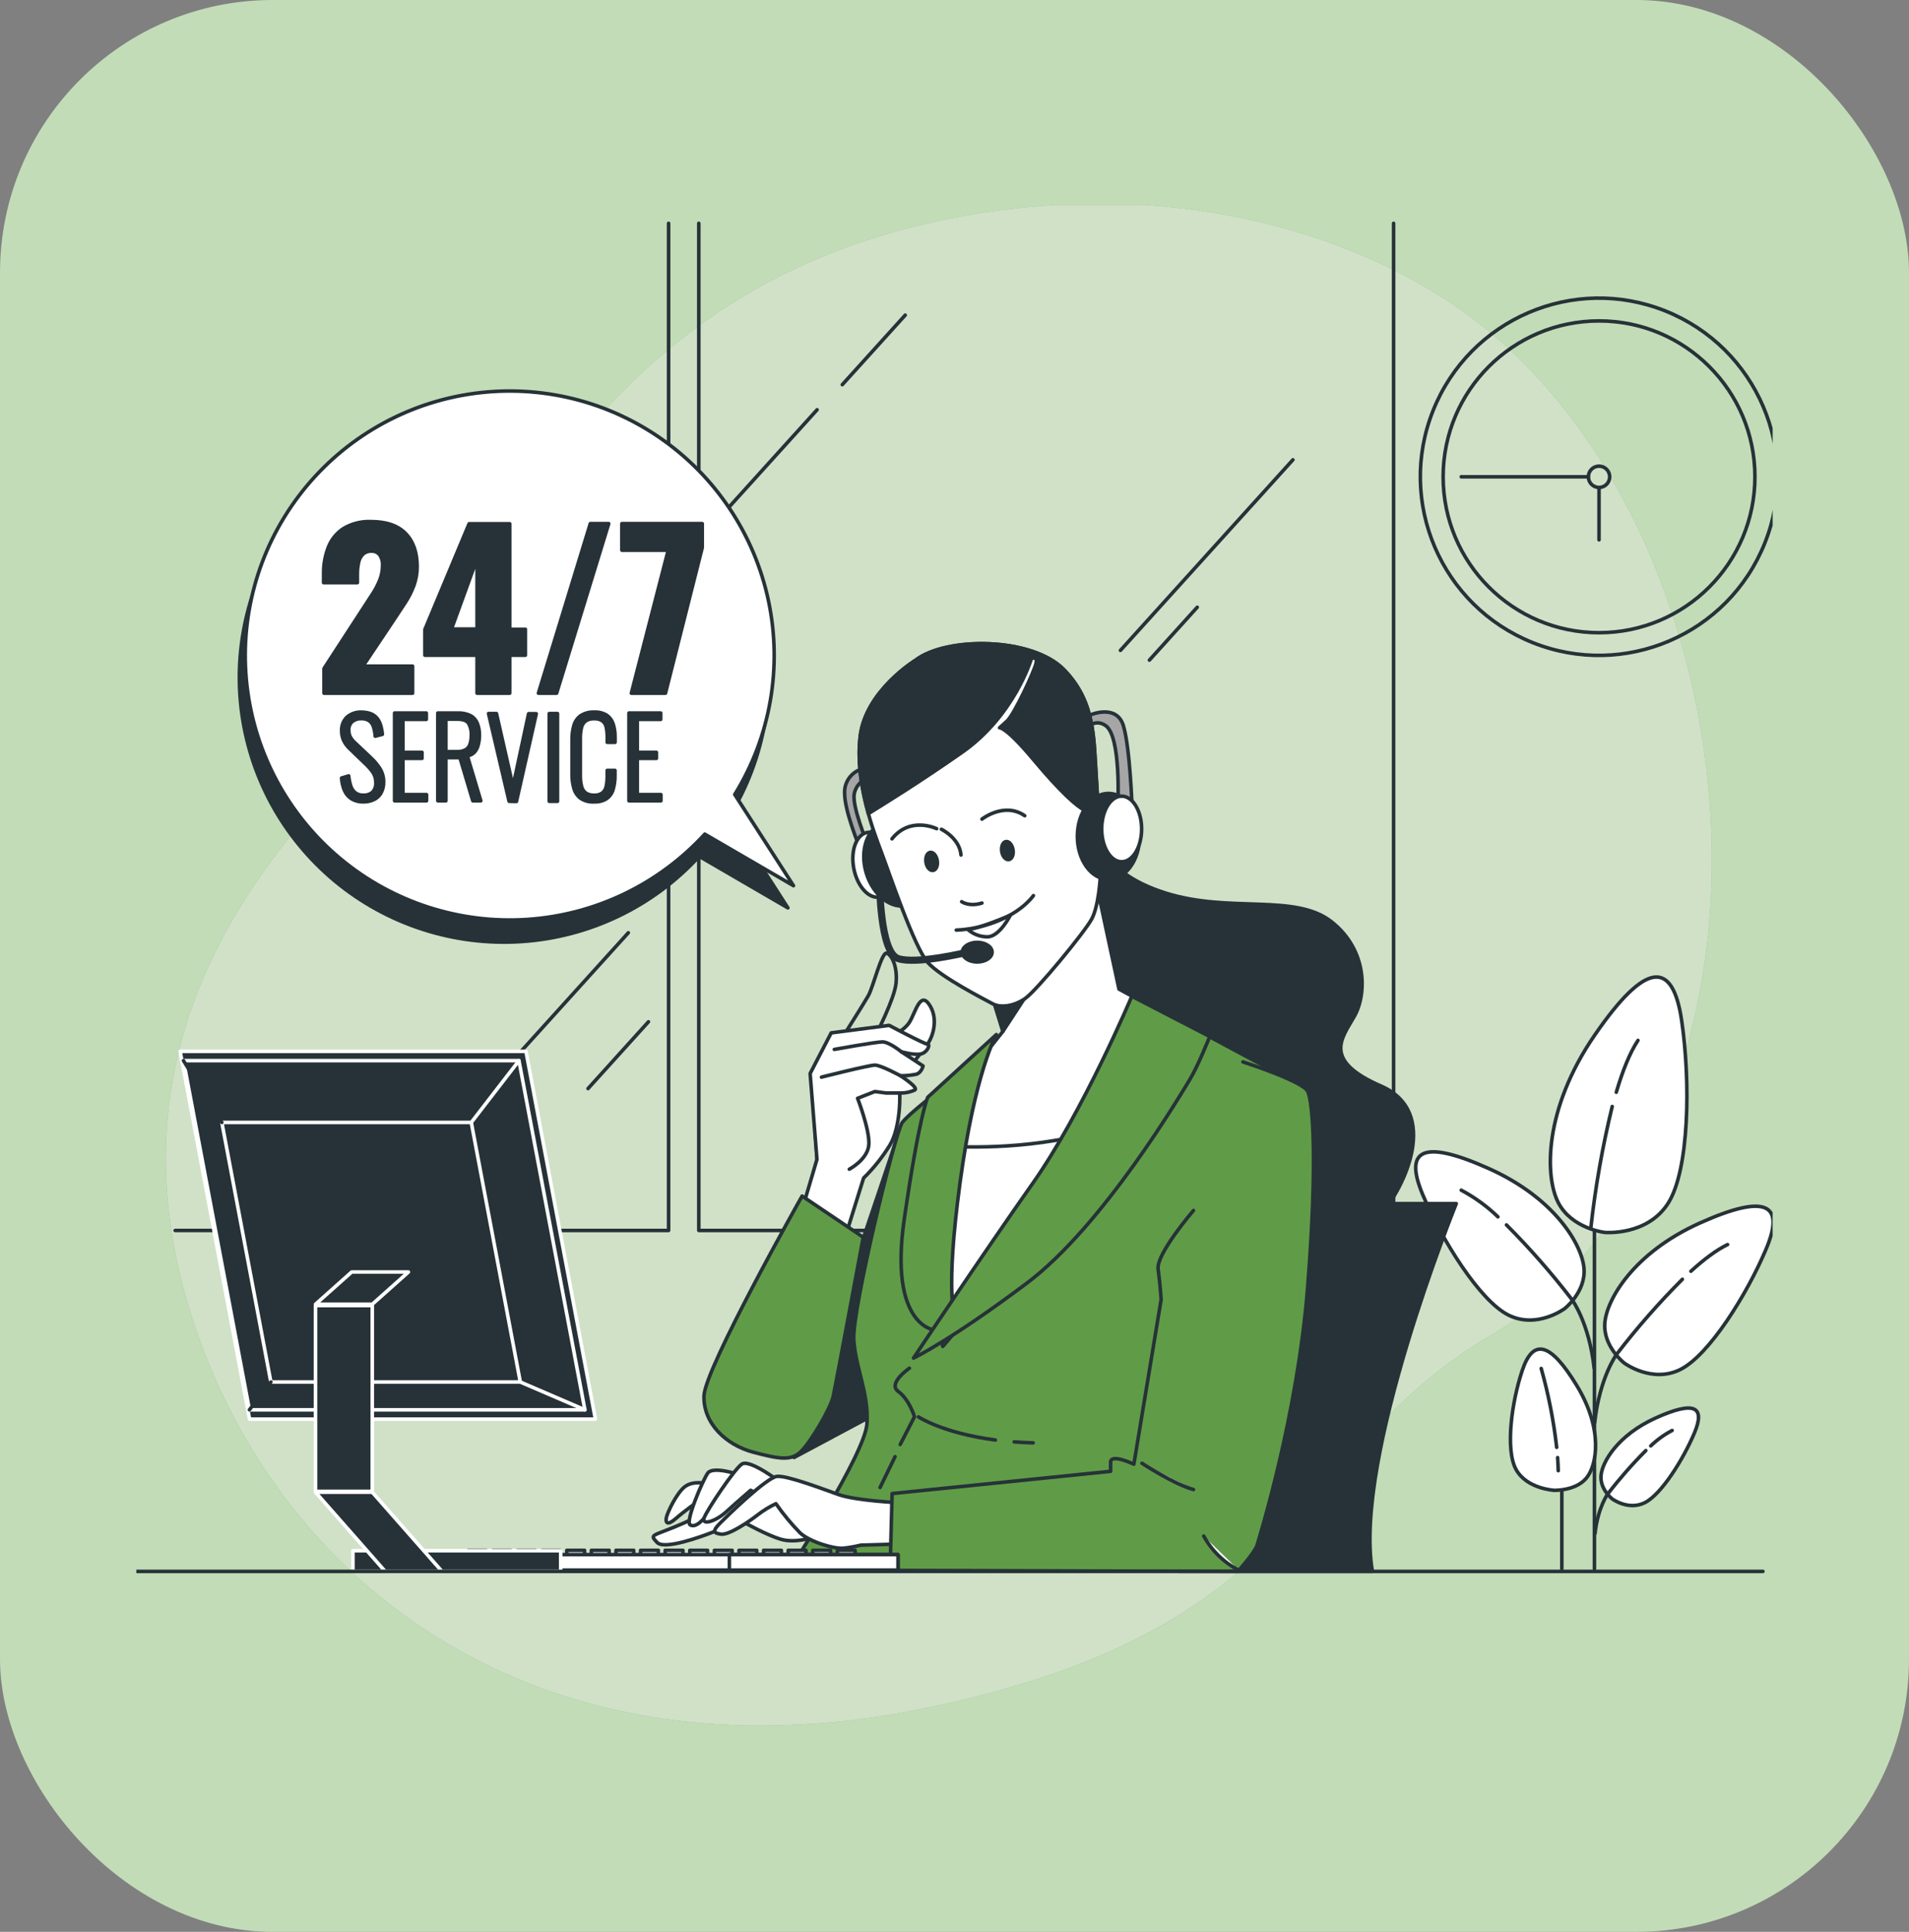 <svg width="503" height="509" viewBox="0 0 503 509" fill="none" xmlns="http://www.w3.org/2000/svg">
<rect x="0" y="0" width="503" height="509" fill="#808080" stroke="none"/>
<rect width="503" height="509" rx="71.857" fill="#C2DCB7"/>
<g clip-path="url(#clip0_69_11020)">
<path d="M449.77 248.808C445.27 286.953 427.856 331.289 393.073 351.662C340.528 382.443 344.962 429.794 242.361 450.346C227.404 453.423 212.157 454.862 196.889 454.639C189.418 454.51 181.963 453.901 174.571 452.816C109.383 443.329 65.517 398.017 49.427 343.321C28.245 271.389 70.533 224.292 98.562 195.925C126.591 167.558 147.124 79.14 247.79 58.109C263.148 54.842 278.831 53.354 294.53 53.676C330.346 54.549 369.412 66.309 396.445 90.863C398.474 92.742 400.446 94.62 402.372 96.583C439.944 135.151 455.913 196.817 449.77 248.808Z" fill="#609C47"/>
<path opacity="0.7" d="M449.77 248.808C445.27 286.953 427.856 331.289 393.073 351.662C340.528 382.443 344.962 429.794 242.361 450.346C227.404 453.423 212.157 454.862 196.889 454.639C189.418 454.51 181.963 453.901 174.571 452.816C109.383 443.329 65.517 398.017 49.427 343.321C28.245 271.389 70.533 224.292 98.562 195.925C126.591 167.558 147.124 79.14 247.79 58.109C263.148 54.842 278.831 53.354 294.53 53.676C330.346 54.549 369.412 66.309 396.445 90.863C398.474 92.742 400.446 94.62 402.372 96.583C439.944 135.151 455.913 196.817 449.77 248.808Z" fill="white"/>
<path d="M420.116 413.337V307.336" stroke="#263238" stroke-width="0.939" stroke-linecap="round" stroke-linejoin="round"/>
<path d="M411.521 413.337V360.774" stroke="#263238" stroke-width="0.939" stroke-linecap="round" stroke-linejoin="round"/>
<path d="M422.803 324.713C422.803 324.713 414.142 323.727 410.591 316.87C407.041 310.013 406.703 292.326 420.191 272.723C433.68 253.119 440.753 252.913 443.101 268.909C445.449 284.906 445.111 308.135 439.588 316.936C434.065 325.737 422.803 324.713 422.803 324.713Z" fill="white" stroke="#263238" stroke-width="0.939" stroke-linecap="round" stroke-linejoin="round"/>
<path d="M425.873 287.789C427.47 282.341 429.377 277.457 431.594 274.113" stroke="#263238" stroke-width="0.939" stroke-linecap="round" stroke-linejoin="round"/>
<path d="M419.166 323.539C420.355 312.759 422.237 302.066 424.802 291.528" stroke="#263238" stroke-width="0.939" stroke-linecap="round" stroke-linejoin="round"/>
<path d="M427.959 359.12C427.959 359.12 422.398 354.809 422.849 348.609C423.3 342.41 430.439 330.058 447.919 322.224C465.4 314.39 470.387 317.171 465.315 329.175C460.243 341.18 450.286 357.063 442.772 360.82C435.257 364.578 427.959 359.12 427.959 359.12Z" fill="white" stroke="#263238" stroke-width="0.939" stroke-linecap="round" stroke-linejoin="round"/>
<path d="M445.534 334.943C448.915 331.862 452.278 329.307 455.199 327.916" stroke="#263238" stroke-width="0.939" stroke-linecap="round" stroke-linejoin="round"/>
<path d="M443.289 337.065C437.102 343.261 431.323 349.849 425.987 356.791C425.987 356.791 421.506 362.821 420.182 374.797" stroke="#263238" stroke-width="0.939" stroke-linecap="round" stroke-linejoin="round"/>
<path d="M424.802 394.927C424.802 394.927 421.581 392.428 421.844 388.84C422.107 385.252 426.24 378.094 436.375 373.548C446.51 369.002 449.384 370.627 446.444 377.587C443.504 384.547 437.737 393.743 433.397 395.913C429.058 398.083 424.802 394.927 424.802 394.927Z" fill="white" stroke="#263238" stroke-width="0.939" stroke-linecap="round" stroke-linejoin="round"/>
<path d="M434.956 380.959C436.631 379.342 438.529 377.972 440.592 376.892" stroke="#263238" stroke-width="0.939" stroke-linecap="round" stroke-linejoin="round"/>
<path d="M433.661 382.19C430.078 385.774 426.73 389.586 423.638 393.602C423.638 393.602 421.036 397.097 420.266 404.038" stroke="#263238" stroke-width="0.939" stroke-linecap="round" stroke-linejoin="round"/>
<path d="M412.263 344.786C412.263 344.786 417.814 340.475 417.373 334.276C416.931 328.076 409.783 315.724 392.293 307.89C374.803 300.057 369.834 302.837 374.907 314.841C379.979 326.846 389.936 342.729 397.45 346.487C404.965 350.244 412.263 344.786 412.263 344.786Z" fill="white" stroke="#263238" stroke-width="0.939" stroke-linecap="round" stroke-linejoin="round"/>
<path d="M394.689 320.609C391.81 317.824 388.553 315.459 385.014 313.583" stroke="#263238" stroke-width="0.939" stroke-linecap="round" stroke-linejoin="round"/>
<path d="M396.934 322.731C403.116 328.928 408.892 335.517 414.226 342.457C414.226 342.457 418.707 348.487 420.041 360.464" stroke="#263238" stroke-width="0.939" stroke-linecap="round" stroke-linejoin="round"/>
<path d="M409.53 392.663C409.53 392.663 415.166 392.842 417.984 389.451C420.802 386.06 422.492 376.591 415.448 365.029C408.403 353.466 403.903 352.658 401.086 361.112C398.268 369.565 396.624 381.955 399.442 387.131C402.26 392.306 409.53 392.663 409.53 392.663Z" fill="white" stroke="#263238" stroke-width="0.939" stroke-linecap="round" stroke-linejoin="round"/>
<path d="M410.412 384.04C410.497 385.196 410.553 386.351 410.581 387.497" stroke="#263238" stroke-width="0.939" stroke-linecap="round" stroke-linejoin="round"/>
<path d="M406.091 360.557C408.007 367.366 409.37 374.317 410.168 381.344" stroke="#263238" stroke-width="0.939" stroke-linecap="round" stroke-linejoin="round"/>
<path d="M46.157 324.197H176.167V58.842" stroke="#263238" stroke-width="0.939" stroke-linecap="round" stroke-linejoin="round"/>
<path d="M314.133 324.197H184.123V58.842" stroke="#263238" stroke-width="0.939" stroke-linecap="round" stroke-linejoin="round"/>
<path d="M237.185 324.197H367.195V58.842" stroke="#263238" stroke-width="0.939" stroke-linecap="round" stroke-linejoin="round"/>
<path d="M340.668 121.146L295.224 171.362" stroke="#263238" stroke-width="0.939" stroke-linecap="round" stroke-linejoin="round"/>
<path d="M315.458 159.996L302.852 173.926" stroke="#263238" stroke-width="0.939" stroke-linecap="round" stroke-linejoin="round"/>
<path d="M215.3 107.958L190.755 135.076" stroke="#263238" stroke-width="0.939" stroke-linecap="round" stroke-linejoin="round"/>
<path d="M221.931 101.355L238.519 83.029" stroke="#263238" stroke-width="0.939" stroke-linecap="round" stroke-linejoin="round"/>
<path d="M170.86 269.219L154.939 286.812" stroke="#263238" stroke-width="0.939" stroke-linecap="round" stroke-linejoin="round"/>
<path d="M165.553 245.764L136.03 278.387" stroke="#263238" stroke-width="0.939" stroke-linecap="round" stroke-linejoin="round"/>
<path d="M465.008 143.084C474.656 118.95 462.913 91.566 438.78 81.918C414.647 72.27 387.262 84.013 377.614 108.146C367.966 132.279 379.709 159.664 403.842 169.312C427.975 178.96 455.36 167.217 465.008 143.084Z" stroke="#263238" stroke-width="0.939" stroke-linecap="round" stroke-linejoin="round"/>
<path d="M421.327 166.703C444.013 166.703 462.403 148.312 462.403 125.627C462.403 102.941 444.013 84.551 421.327 84.551C398.641 84.551 380.251 102.941 380.251 125.627C380.251 148.312 398.641 166.703 421.327 166.703Z" stroke="#263238" stroke-width="0.939" stroke-linecap="round" stroke-linejoin="round"/>
<path d="M421.327 128.435C422.878 128.435 424.135 127.178 424.135 125.627C424.135 124.076 422.878 122.818 421.327 122.818C419.776 122.818 418.518 124.076 418.518 125.627C418.518 127.178 419.776 128.435 421.327 128.435Z" stroke="#263238" stroke-width="0.939" stroke-linecap="round" stroke-linejoin="round"/>
<path d="M421.327 128.435V142.234" stroke="#263238" stroke-width="0.939" stroke-linecap="round" stroke-linejoin="round"/>
<path d="M418.518 125.627H385.023" stroke="#263238" stroke-width="0.939" stroke-linecap="round" stroke-linejoin="round"/>
<path d="M207.606 239.208L192.127 215.181C201.559 199.932 204.757 181.637 201.055 164.093C197.354 146.549 187.038 131.105 172.25 120.966C157.461 110.828 139.336 106.774 121.638 109.648C103.939 112.521 88.028 122.1 77.206 136.396C66.384 150.692 61.484 168.607 63.523 186.421C65.561 204.234 74.383 220.579 88.155 232.06C101.927 243.541 119.591 249.277 137.481 248.077C155.371 246.878 172.112 238.834 184.227 225.616L207.606 239.208Z" fill="#263238" stroke="#263238" stroke-width="0.939" stroke-linecap="round" stroke-linejoin="round"/>
<path d="M209.081 233.366L193.592 209.338C203.007 194.096 206.191 175.814 202.482 158.287C198.774 140.76 188.457 125.334 173.675 115.213C158.892 105.091 140.78 101.052 123.098 103.933C105.415 106.814 89.522 116.395 78.717 130.685C67.913 144.976 63.027 162.878 65.074 180.676C67.121 198.474 75.944 214.8 89.711 226.265C103.478 237.729 121.132 243.451 139.006 242.242C156.881 241.033 173.603 232.987 185.702 219.774L209.081 233.366Z" fill="white" stroke="#263238" stroke-width="0.939" stroke-linecap="round" stroke-linejoin="round"/>
<path d="M85.374 182.643V176.134L96.044 159.733C96.852 158.522 97.613 157.338 98.336 156.201C99.032 155.101 99.623 153.937 100.102 152.726C100.562 151.547 100.795 150.291 100.788 149.025C100.867 148.01 100.595 146.999 100.017 146.16C99.764 145.853 99.443 145.608 99.08 145.445C98.717 145.282 98.321 145.205 97.923 145.221C97.5 145.197 97.077 145.257 96.679 145.399C96.28 145.541 95.914 145.762 95.603 146.047C95.019 146.657 94.627 147.425 94.475 148.255C94.259 149.271 94.155 150.307 94.165 151.345V153.524H85.261V151.157C85.228 148.756 85.658 146.37 86.529 144.131C87.323 142.111 88.733 140.392 90.558 139.219C92.741 137.933 95.251 137.309 97.782 137.425C101.796 137.425 104.82 138.464 106.856 140.543C108.891 142.622 109.911 145.518 109.918 149.232C109.935 150.944 109.645 152.646 109.063 154.257C108.476 155.832 107.716 157.338 106.799 158.747C105.86 160.203 104.864 161.715 103.793 163.303L95.631 175.514H108.706V182.643H85.374Z" fill="#263238" stroke="#263238" stroke-width="0.939" stroke-linecap="round" stroke-linejoin="round"/>
<path d="M125.699 182.643V172.639H111.957V165.858L123.604 137.998H134.303V165.801H138.436V172.639H134.303V182.643H125.699ZM118.964 165.735H125.699V147.212L118.964 165.735Z" fill="#263238" stroke="#263238" stroke-width="0.939" stroke-linecap="round" stroke-linejoin="round"/>
<path d="M141.864 182.643L155.54 137.96H160.396L146.663 182.643H141.864Z" fill="#263238" stroke="#263238" stroke-width="0.939" stroke-linecap="round" stroke-linejoin="round"/>
<path d="M166.351 182.643L176.064 144.967H163.853V137.96H185.034V144.3L175.35 182.643H166.351Z" fill="#263238" stroke="#263238" stroke-width="0.939" stroke-linecap="round" stroke-linejoin="round"/>
<path d="M95.777 211.273C94.681 211.314 93.597 211.043 92.649 210.493C91.815 209.968 91.16 209.201 90.77 208.295C90.325 207.246 90.064 206.127 90 204.989L91.879 204.426C91.961 205.302 92.134 206.168 92.395 207.009C92.599 207.718 93.007 208.352 93.569 208.831C94.196 209.315 94.977 209.555 95.767 209.507C96.638 209.557 97.496 209.272 98.163 208.709C98.474 208.367 98.71 207.964 98.858 207.526C99.005 207.088 99.059 206.624 99.017 206.163C99.035 205.228 98.774 204.309 98.266 203.524C97.663 202.663 96.967 201.873 96.19 201.166L92.132 197.259C91.468 196.633 90.924 195.891 90.526 195.07C90.182 194.292 90.009 193.45 90.019 192.6C89.975 191.919 90.08 191.237 90.327 190.601C90.573 189.965 90.956 189.391 91.447 188.918C92.493 188.033 93.834 187.573 95.204 187.631C95.952 187.623 96.696 187.731 97.411 187.95C98.049 188.145 98.63 188.493 99.102 188.965C99.595 189.482 99.97 190.101 100.201 190.777C100.49 191.654 100.673 192.562 100.746 193.483L98.867 193.971C98.814 193.122 98.656 192.283 98.397 191.472C98.202 190.841 97.811 190.288 97.28 189.894C96.657 189.496 95.923 189.305 95.185 189.35C94.342 189.312 93.513 189.575 92.846 190.092C92.523 190.379 92.27 190.737 92.107 191.137C91.944 191.538 91.876 191.971 91.907 192.402C91.899 192.991 92.021 193.575 92.264 194.112C92.614 194.751 93.079 195.321 93.635 195.793L97.712 199.644C98.619 200.48 99.418 201.427 100.088 202.462C100.754 203.523 101.099 204.752 101.084 206.004C101.119 207.017 100.885 208.021 100.408 208.915C99.979 209.682 99.322 210.296 98.529 210.672C97.669 211.078 96.728 211.284 95.777 211.273Z" fill="#263238" stroke="#263238" stroke-width="0.939" stroke-linecap="round" stroke-linejoin="round"/>
<path d="M103.968 210.991V187.865H112.327V189.547H106.166V198.226H111.191V199.823H106.166V209.357H112.393V210.991H103.968Z" fill="#263238" stroke="#263238" stroke-width="0.939" stroke-linecap="round" stroke-linejoin="round"/>
<path d="M115.361 210.991V187.866H120.583C121.76 187.808 122.933 188.047 123.993 188.561C124.805 189.01 125.435 189.727 125.778 190.59C126.165 191.596 126.35 192.668 126.323 193.746C126.329 194.563 126.231 195.377 126.031 196.169C125.876 196.882 125.554 197.548 125.092 198.113C124.584 198.677 123.897 199.048 123.148 199.165L126.689 210.991H124.575L121.185 199.626H117.493V210.991H115.361ZM117.493 198.029H120.433C121.215 198.073 121.994 197.905 122.687 197.54C123.225 197.215 123.628 196.709 123.824 196.113C124.078 195.35 124.196 194.549 124.172 193.746C124.252 192.628 123.993 191.511 123.43 190.543C122.932 189.838 121.955 189.491 120.489 189.491H117.493V198.029Z" fill="#263238" stroke="#263238" stroke-width="0.939" stroke-linecap="round" stroke-linejoin="round"/>
<path d="M144.723 211.126V188H146.893V211.126H144.723Z" fill="#263238" stroke="#263238" stroke-width="0.939" stroke-linecap="round" stroke-linejoin="round"/>
<path d="M134.143 211.126L128.723 188H130.809L135.176 207.199L139.281 188.047H141.301L136.078 211.173L134.143 211.126Z" fill="#263238" stroke="#263238" stroke-width="0.939" stroke-linecap="round" stroke-linejoin="round"/>
<path d="M156.577 211.273C155.304 211.364 154.037 211.034 152.97 210.334C152.114 209.68 151.496 208.762 151.213 207.722C150.874 206.538 150.709 205.31 150.725 204.078V194.854C150.707 193.584 150.874 192.318 151.223 191.097C151.517 190.076 152.146 189.183 153.007 188.561C154.07 187.884 155.318 187.556 156.577 187.621C157.721 187.561 158.858 187.839 159.845 188.42C160.644 188.972 161.241 189.77 161.546 190.693C161.909 191.821 162.083 193.002 162.062 194.187V195.587H159.996V194.253C160.008 193.379 159.926 192.507 159.751 191.651C159.633 190.991 159.284 190.395 158.765 189.97C158.123 189.524 157.347 189.312 156.567 189.368C155.741 189.312 154.92 189.537 154.238 190.007C153.695 190.477 153.325 191.115 153.186 191.82C152.994 192.712 152.903 193.622 152.913 194.535V204.388C152.897 205.338 153.007 206.285 153.242 207.206C153.4 207.898 153.795 208.513 154.36 208.944C155.016 209.357 155.784 209.557 156.558 209.517C157.341 209.569 158.119 209.347 158.756 208.887C159.274 208.431 159.622 207.811 159.742 207.131C159.914 206.262 159.996 205.377 159.986 204.491V202.979H162.043V204.35C162.061 205.567 161.9 206.779 161.564 207.948C161.302 208.921 160.72 209.778 159.911 210.381C158.922 211.024 157.755 211.336 156.577 211.273Z" fill="#263238" stroke="#263238" stroke-width="0.939" stroke-linecap="round" stroke-linejoin="round"/>
<path d="M165.723 210.991V187.865H174.093V189.547H167.921V198.226H172.947V199.823H167.921V209.357H174.149V210.991H165.723Z" fill="#263238" stroke="#263238" stroke-width="0.939" stroke-linecap="round" stroke-linejoin="round"/>
<path d="M333.389 317.124H383.708C383.708 317.124 356.468 384.106 361.606 414.023H310.611C310.611 414.023 320.126 337.526 333.389 317.124Z" fill="#263238" stroke="#263238" stroke-width="0.939" stroke-linecap="round" stroke-linejoin="round"/>
<path d="M289.852 220.976C289.852 220.976 290.35 230.04 307.229 235.329C324.109 240.617 341.242 235.329 350.813 242.843C360.385 250.358 360.131 261.986 356.853 267.782C353.575 273.577 348.286 279.364 363.907 286.164C379.528 292.965 370.201 312.869 363.654 320.177C357.107 327.484 345.807 331.007 333.173 328.489C320.539 325.972 305.717 295.491 289.598 279.364C273.48 263.236 271.507 233.488 281.793 224.959C292.078 216.43 289.852 220.976 289.852 220.976Z" fill="#263238" stroke="#263238" stroke-width="0.939" stroke-linecap="round" stroke-linejoin="round"/>
<path d="M287.26 188.373C287.26 188.373 294.211 185.339 295.995 191.191C297.78 197.042 298.306 213.123 298.306 213.123L294.549 212.231C294.549 212.231 295.441 194.046 291.336 191.191C287.232 188.335 284.029 194.76 284.029 194.76L287.26 188.373Z" fill="#A6A6A6" stroke="#263238" stroke-width="0.939" stroke-linecap="round" stroke-linejoin="round"/>
<path d="M209.231 384.012L232.976 371.312C232.976 371.312 231.333 346.393 231.567 345.453C231.802 344.514 237.748 295.754 237.748 295.754L221.461 344.044L209.231 384.012Z" fill="#263238" stroke="#263238" stroke-width="0.939" stroke-linecap="round" stroke-linejoin="round"/>
<path d="M314.208 270.712C314.208 270.712 337.691 283.506 340.847 284.802C344.003 286.098 342.143 302.414 342.143 313.075C342.143 323.736 326.175 413.769 326.175 413.769H207.916C207.916 413.769 227.895 383.138 228.431 375.145C228.966 367.151 225.5 360.755 224.964 353.034C224.429 345.312 235.889 298.15 237.748 295.736C239.608 293.322 247.611 287.216 247.611 287.216L275.847 262.484L288.903 259.553L314.208 270.712Z" fill="#609C47" stroke="#263238" stroke-width="0.939" stroke-linecap="round" stroke-linejoin="round"/>
<path d="M235.833 383.805L231.888 391.921" stroke="#263238" stroke-width="0.939" stroke-linecap="round" stroke-linejoin="round"/>
<path d="M239.618 360.492C239.618 360.492 233.757 364.484 236.687 366.616C239.618 368.748 240.952 373.276 240.952 373.276L237.195 380.593" stroke="#263238" stroke-width="0.939" stroke-linecap="round" stroke-linejoin="round"/>
<path d="M267.224 379.898C268.812 380.02 270.484 380.114 272.231 380.161" stroke="#263238" stroke-width="0.939" stroke-linecap="round" stroke-linejoin="round"/>
<path d="M242.004 373.323C242.004 373.323 248.382 377.587 262.274 379.409" stroke="#263238" stroke-width="0.939" stroke-linecap="round" stroke-linejoin="round"/>
<path d="M226.111 202.988C224.988 203.537 224.051 204.404 223.418 205.481C222.785 206.559 222.483 207.799 222.551 209.047C222.551 213.687 226.308 222.77 226.308 222.77L228.45 222.066C228.45 222.066 224.533 212.616 225.068 209.225C225.242 208.237 225.684 207.315 226.347 206.561C227.01 205.807 227.867 205.25 228.825 204.951L228.112 202.631L226.111 202.988Z" fill="#A6A6A6" stroke="#263238" stroke-width="0.939" stroke-linecap="round" stroke-linejoin="round"/>
<path d="M235.288 226.856C236.227 231.553 234.621 235.789 231.766 236.343C228.91 236.897 225.867 233.525 224.965 228.829C224.063 224.132 225.632 219.887 228.487 219.342C231.343 218.797 234.386 222.169 235.288 226.856Z" fill="white" stroke="#263238" stroke-width="0.939" stroke-linecap="round" stroke-linejoin="round"/>
<path d="M243.958 225.344C245.733 231.337 243.657 237.245 239.318 238.494C234.978 239.743 230.019 235.967 228.234 229.975C226.449 223.982 228.534 218.074 232.874 216.824C237.214 215.575 242.183 219.351 243.958 225.344Z" fill="#263238" stroke="#263238" stroke-width="0.939" stroke-linecap="round" stroke-linejoin="round"/>
<path d="M260.048 258.013L264.266 271.727L250.402 289.198L248.091 302.696C248.091 302.696 245.79 341.208 247.105 347.144C248.42 353.081 248.42 354.715 248.42 354.715C248.42 354.715 277.069 321.463 291.224 301.052C305.379 280.641 308.667 268.12 308.667 268.12L294.84 260.606L288.265 229.984L260.048 258.013Z" fill="white" stroke="#263238" stroke-width="0.939" stroke-linecap="round" stroke-linejoin="round"/>
<path d="M281.915 244.741L264.265 271.727L259.343 255.843L281.915 244.741Z" fill="#263238" stroke="#263238" stroke-width="0.939" stroke-linecap="round" stroke-linejoin="round"/>
<path d="M248.212 301.935L248.081 302.696C248.081 302.696 245.78 341.208 247.095 347.144C248.41 353.081 248.41 354.715 248.41 354.715C248.41 354.715 277.059 321.463 291.214 301.052C292.322 299.455 293.356 297.905 294.342 296.403C276.617 302.471 258.545 302.574 248.212 301.935Z" fill="white" stroke="#263238" stroke-width="0.939" stroke-linecap="round" stroke-linejoin="round"/>
<path d="M241.271 173.935C241.271 173.935 228.074 181.957 226.646 194.074C225.218 206.191 230.216 219.21 232.179 224.376C234.142 229.543 240.914 249.691 244.474 253.617C248.034 257.543 259.625 263.414 261.588 264.485C263.552 265.556 267.112 265.199 270.146 263.057C273.18 260.915 285.654 245.774 287.617 242.204C289.58 238.635 289.927 230.792 289.927 230.792C289.927 230.792 289.57 215.105 288.866 204.951C288.162 194.798 288.688 184.982 280.309 176.425C271.93 167.868 249.471 167.689 241.271 173.935Z" fill="white" stroke="#263238" stroke-width="0.939" stroke-linecap="round" stroke-linejoin="round"/>
<path d="M288.865 204.951C288.152 194.788 288.687 184.982 280.308 176.425C271.93 167.868 249.471 167.689 241.271 173.935C241.271 173.935 228.073 181.957 226.646 194.074C225.819 201.119 227.162 208.446 228.806 214.382C231.84 212.504 242.078 206.229 253.566 198.179C267.289 188.551 271.751 173.579 271.751 173.579C271.751 173.579 273.348 172.686 273 174.649C272.653 176.613 267.289 188.194 265.336 189.979L263.373 191.754C263.373 191.754 264.979 191.397 272.287 200.133C279.594 208.868 283.69 212.438 285.831 213.509C286.969 213.92 288.164 214.151 289.373 214.194C289.232 210.991 289.063 207.76 288.865 204.951Z" fill="#263238" stroke="#263238" stroke-width="0.939" stroke-linecap="round" stroke-linejoin="round"/>
<path d="M266.914 223.85C267.14 225.156 266.661 226.34 265.834 226.48C265.007 226.621 264.162 225.682 263.955 224.376C263.749 223.071 264.209 221.887 265.036 221.737C265.862 221.587 266.679 222.545 266.914 223.85Z" fill="#263238" stroke="#263238" stroke-width="0.939" stroke-linecap="round" stroke-linejoin="round"/>
<path d="M246.945 226.696C247.18 228.012 246.701 229.186 245.874 229.336C245.047 229.486 244.193 228.538 243.995 227.223C243.798 225.907 244.24 224.743 245.066 224.592C245.893 224.442 246.719 225.391 246.945 226.696Z" fill="#263238" stroke="#263238" stroke-width="0.939" stroke-linecap="round" stroke-linejoin="round"/>
<path d="M258.733 215.819C258.733 215.819 264.623 211.189 270.005 214.927" stroke="#263238" stroke-width="0.939" stroke-linecap="round" stroke-linejoin="round"/>
<path d="M246.794 218.337C246.794 218.337 239.843 214.946 235.025 221.014" stroke="#263238" stroke-width="0.939" stroke-linecap="round" stroke-linejoin="round"/>
<path d="M248.044 218.496C248.044 218.496 252.853 220.816 253.21 225.269" stroke="#263238" stroke-width="0.939" stroke-linecap="round" stroke-linejoin="round"/>
<path d="M253.388 237.574C253.388 237.574 255.351 238.992 258.733 237.931" stroke="#263238" stroke-width="0.939" stroke-linecap="round" stroke-linejoin="round"/>
<path d="M251.969 245.06C255.965 244.888 259.894 243.98 263.56 242.383C269.797 239.706 272.296 235.967 272.296 235.967" stroke="#263238" stroke-width="0.939" stroke-linecap="round" stroke-linejoin="round"/>
<path d="M254.994 244.881C256.42 246.142 258.258 246.837 260.161 246.835C263.373 246.835 266.219 241.134 266.219 241.134C266.219 241.134 258.019 244.703 254.994 244.881Z" stroke="#263238" stroke-width="0.939" stroke-linecap="round" stroke-linejoin="round"/>
<path d="M292.07 231.684C296.598 231.684 300.27 226.617 300.27 220.366C300.27 214.114 296.598 209.047 292.07 209.047C287.541 209.047 283.869 214.114 283.869 220.366C283.869 226.617 287.541 231.684 292.07 231.684Z" fill="#263238" stroke="#263238" stroke-width="0.939" stroke-linecap="round" stroke-linejoin="round"/>
<path d="M295.544 227.053C298.449 227.053 300.804 223.184 300.804 218.412C300.804 213.639 298.449 209.77 295.544 209.77C292.639 209.77 290.284 213.639 290.284 218.412C290.284 223.184 292.639 227.053 295.544 227.053Z" fill="white" stroke="#263238" stroke-width="0.939" stroke-linecap="round" stroke-linejoin="round"/>
<path d="M231.765 232.426C231.765 232.426 231.821 250.949 236.631 252.556C241.44 254.162 254.637 250.949 254.637 250.949" stroke="#263238" stroke-width="1.879" stroke-linecap="round" stroke-linejoin="round"/>
<path d="M261.41 250.874C261.41 252.302 259.654 253.457 257.484 253.457C255.314 253.457 253.567 252.302 253.567 250.874C253.567 249.447 255.323 248.291 257.484 248.291C259.644 248.291 261.41 249.447 261.41 250.874Z" fill="#263238" stroke="#263238" stroke-width="0.939" stroke-linecap="round" stroke-linejoin="round"/>
<path d="M262.528 272.582C262.528 272.582 256.892 282.435 252.938 311.742C248.983 341.048 251.604 346.9 251.604 346.9L245.968 350.366C245.968 350.366 234.255 349.032 238.247 321.332C242.239 293.632 244.456 289.095 244.456 289.095L262.528 272.582Z" fill="#609C47" stroke="#263238" stroke-width="0.939" stroke-linecap="round" stroke-linejoin="round"/>
<path d="M298.221 262.484C298.221 262.484 285.437 292.852 272.118 311.77C258.798 330.687 240.698 357.824 240.698 357.824C240.698 357.824 250.288 353.297 270.54 338.099C290.791 322.901 311.296 288.015 313.428 284.558C315.561 281.101 318.754 273.108 318.754 273.108L298.221 262.484Z" fill="#609C47" stroke="#263238" stroke-width="0.939" stroke-linecap="round" stroke-linejoin="round"/>
<path d="M187.562 397.406C184.437 399.308 181.16 400.948 177.765 402.31C171.772 404.761 171.189 404.329 173.134 406.396C175.078 408.462 185.119 404.761 187.843 403.672C190.567 402.582 195.743 400.948 195.743 400.948C195.743 400.948 202.008 404.489 205.822 405.578C209.635 406.668 214.276 405.034 214.276 405.034C214.276 405.034 214.548 400.675 211.279 398.224C208.01 395.772 200.947 390.052 198.476 390.324C196.006 390.596 187.562 397.406 187.562 397.406Z" fill="white" stroke="#263238" stroke-width="0.939" stroke-linecap="round" stroke-linejoin="round"/>
<path d="M185.927 390.869C185.927 390.869 182.659 390.052 180.479 391.686C178.3 393.321 175.849 398.496 175.576 399.858C175.304 401.22 175.849 402.037 178.028 400.131C180.207 398.224 184.021 395.5 184.021 395.5L187.289 394.41L185.927 390.869Z" fill="white" stroke="#263238" stroke-width="0.939" stroke-linecap="round" stroke-linejoin="round"/>
<path d="M194.371 388.417C194.371 388.417 187.796 386.238 186.472 388.145C185.147 390.052 180.479 400.948 181.841 401.765C183.203 402.582 185.11 400.948 187.561 397.406C190.013 393.865 191.375 391.958 191.375 391.958L194.644 391.414L194.371 388.417Z" fill="white" stroke="#263238" stroke-width="0.939" stroke-linecap="round" stroke-linejoin="round"/>
<path d="M206.047 390.86C206.047 390.86 197.527 384.2 195.395 385.797C193.263 387.393 186.34 397.782 185.542 399.886C184.743 401.99 188.472 400.957 191.394 398.289C194.315 395.622 197.79 392.654 197.79 392.654L204.45 396.12L206.047 390.86Z" fill="white" stroke="#263238" stroke-width="0.939" stroke-linecap="round" stroke-linejoin="round"/>
<path d="M236.687 395.922C236.687 395.922 225.5 395.387 220.972 393.79C216.445 392.193 207.381 388.727 204.722 388.99C202.064 389.253 191.929 399.116 189.797 401.248C187.664 403.381 187.918 403.954 190.013 404.217C192.107 404.48 197.255 400.985 199.659 399.116C201.147 397.971 202.753 396.989 204.45 396.185C206.362 398.937 208.502 401.523 210.847 403.916C213.505 406.311 219.902 408.171 222.297 407.908C223.821 407.735 225.333 407.468 226.824 407.11L235.889 406.847L236.687 395.922Z" fill="white" stroke="#263238" stroke-width="0.939" stroke-linecap="round" stroke-linejoin="round"/>
<path d="M314.471 318.927C314.471 318.927 304.618 330.377 305.154 334.379C305.689 338.38 305.952 342.363 305.952 342.363L298.757 385.787C298.757 385.787 292.633 382.857 292.633 385.252V387.656L235.062 393.518L234.527 413.76L326.166 414.023C326.166 414.023 330.693 408.969 331.229 407.1C331.764 405.231 341.881 373.003 344.548 339.169C347.216 305.335 345.882 290.156 344.548 287.507C343.214 284.859 327.5 279.786 327.5 279.786" fill="#609C47"/>
<path d="M314.471 318.927C314.471 318.927 304.618 330.377 305.154 334.379C305.689 338.38 305.952 342.363 305.952 342.363L298.757 385.787C298.757 385.787 292.633 382.857 292.633 385.252V387.656L235.062 393.518L234.527 413.76L326.166 414.023C326.166 414.023 330.693 408.969 331.229 407.1C331.764 405.231 341.88 373.003 344.548 339.169C347.216 305.335 345.882 290.156 344.548 287.507C343.214 284.859 327.5 279.786 327.5 279.786" stroke="#263238" stroke-width="0.939" stroke-linecap="round" stroke-linejoin="round"/>
<path d="M300.889 385.534C300.889 385.534 309.408 391.122 314.471 392.456L300.889 385.534Z" fill="white"/>
<path d="M300.889 385.534C300.889 385.534 309.408 391.122 314.471 392.456" stroke="#263238" stroke-width="0.939" stroke-linecap="round" stroke-linejoin="round"/>
<path d="M220.973 331.495L227.548 310.389C230.214 307.776 232.548 304.846 234.499 301.663C237.317 296.9 237.317 287.968 236.875 286.38C236.434 284.793 242.633 277.654 244.39 275.108C246.146 272.563 247.161 267.96 244.784 264.588C242.408 261.216 241.215 266.777 239.627 269.35C238.04 271.924 232.479 274.507 232.479 274.507L226.609 279.279C226.609 279.279 216.887 287.808 216.276 289.001C215.666 290.194 214.491 293.96 214.491 293.96L215.29 305.467L210.133 325.502L220.973 331.495Z" fill="white" stroke="#263238" stroke-width="0.939" stroke-linecap="round" stroke-linejoin="round"/>
<path d="M222.597 272.337C222.597 272.337 227.36 264.823 228.75 262.418C230.14 260.014 232.319 250.517 233.709 251.147C235.1 251.776 236.527 254.904 236.095 259.084C235.663 263.264 230.732 272.77 230.732 272.77L222.597 272.337Z" stroke="#263238" stroke-width="0.939" stroke-linecap="round" stroke-linejoin="round"/>
<path d="M211.091 319.557L215.262 305.467L213.458 282.848L219.01 272.14L234.283 270.158C234.283 270.158 243.61 275.118 244.409 275.118C245.207 275.118 244.409 277.297 242.624 277.692C240.839 278.086 237.458 277.1 237.458 277.1L243.216 280.857C243.216 280.857 242.821 282.642 241.431 283.036C240.058 283.313 238.661 283.448 237.26 283.44C237.26 283.44 242.22 286.615 241.018 287.197C239.84 287.738 238.556 288.007 237.26 287.986H233.503L230.526 287.592L225.961 289.377C225.961 289.377 229.135 297.511 228.938 301.484C228.741 305.458 223.781 308.059 223.781 308.059" fill="white"/>
<path d="M211.091 319.557L215.262 305.467L213.458 282.848L219.01 272.14L234.283 270.158C234.283 270.158 243.61 275.118 244.409 275.118C245.207 275.118 244.409 277.297 242.624 277.692C240.839 278.086 237.458 277.1 237.458 277.1L243.216 280.857C243.216 280.857 242.821 282.642 241.431 283.036C240.058 283.313 238.661 283.448 237.26 283.44C237.26 283.44 242.22 286.615 241.018 287.197C239.84 287.738 238.556 288.007 237.26 287.986H233.503L230.526 287.592L225.961 289.377C225.961 289.377 229.135 297.511 228.938 301.484C228.741 305.458 223.781 308.059 223.781 308.059" stroke="#263238" stroke-width="0.939" stroke-linecap="round" stroke-linejoin="round"/>
<path d="M237.476 277.1C237.476 277.1 234.301 274.517 232.517 274.517C230.732 274.517 219.827 276.499 219.827 276.499" stroke="#263238" stroke-width="0.939" stroke-linecap="round" stroke-linejoin="round"/>
<path d="M237.279 283.45C237.279 283.45 232.122 280.632 230.535 280.632C228.948 280.632 216.445 283.806 216.445 283.806" stroke="#263238" stroke-width="0.939" stroke-linecap="round" stroke-linejoin="round"/>
<path d="M211.345 315.132L227.454 325.981C227.454 325.981 220.277 364.493 219.573 367.79C218.868 371.087 213.702 379.776 211.119 382.368C208.536 384.961 205.483 384.482 198.429 382.603C191.375 380.724 185.279 375.089 185.495 367.79C185.711 360.492 211.345 315.132 211.345 315.132Z" fill="#609C47" stroke="#263238" stroke-width="0.939" stroke-linecap="round" stroke-linejoin="round"/>
<path d="M128.084 408.472H123.406V409.909H128.084V408.472Z" fill="white" stroke="#263238" stroke-width="0.939" stroke-linecap="round" stroke-linejoin="round"/>
<path d="M134.566 408.472H129.888V409.909H134.566V408.472Z" fill="white" stroke="#263238" stroke-width="0.939" stroke-linecap="round" stroke-linejoin="round"/>
<path d="M141.047 408.472H136.369V409.909H141.047V408.472Z" fill="white" stroke="#263238" stroke-width="0.939" stroke-linecap="round" stroke-linejoin="round"/>
<path d="M147.537 408.472H142.859V409.909H147.537V408.472Z" fill="white" stroke="#263238" stroke-width="0.939" stroke-linecap="round" stroke-linejoin="round"/>
<path d="M154.019 408.472H149.341V409.909H154.019V408.472Z" fill="white" stroke="#263238" stroke-width="0.939" stroke-linecap="round" stroke-linejoin="round"/>
<path d="M160.5 408.472H155.823V409.909H160.5V408.472Z" fill="white" stroke="#263238" stroke-width="0.939" stroke-linecap="round" stroke-linejoin="round"/>
<path d="M166.981 408.472H162.303V409.909H166.981V408.472Z" fill="white" stroke="#263238" stroke-width="0.939" stroke-linecap="round" stroke-linejoin="round"/>
<path d="M173.462 408.472H168.785V409.909H173.462V408.472Z" fill="white" stroke="#263238" stroke-width="0.939" stroke-linecap="round" stroke-linejoin="round"/>
<path d="M179.944 408.472H175.266V409.909H179.944V408.472Z" fill="white" stroke="#263238" stroke-width="0.939" stroke-linecap="round" stroke-linejoin="round"/>
<path d="M186.425 408.472H181.747V409.909H186.425V408.472Z" fill="white" stroke="#263238" stroke-width="0.939" stroke-linecap="round" stroke-linejoin="round"/>
<path d="M192.916 408.472H188.238V409.909H192.916V408.472Z" fill="white" stroke="#263238" stroke-width="0.939" stroke-linecap="round" stroke-linejoin="round"/>
<path d="M199.397 408.472H194.719V409.909H199.397V408.472Z" fill="white" stroke="#263238" stroke-width="0.939" stroke-linecap="round" stroke-linejoin="round"/>
<path d="M205.878 408.472H201.2V409.909H205.878V408.472Z" fill="white" stroke="#263238" stroke-width="0.939" stroke-linecap="round" stroke-linejoin="round"/>
<path d="M212.359 408.472H207.681V409.909H212.359V408.472Z" fill="white" stroke="#263238" stroke-width="0.939" stroke-linecap="round" stroke-linejoin="round"/>
<path d="M218.84 408.472H214.163V409.909H218.84V408.472Z" fill="white" stroke="#263238" stroke-width="0.939" stroke-linecap="round" stroke-linejoin="round"/>
<path d="M225.321 408.472H220.644V409.909H225.321V408.472Z" fill="white" stroke="#263238" stroke-width="0.939" stroke-linecap="round" stroke-linejoin="round"/>
<path d="M236.621 409.608H120.719V413.685H236.621V409.608Z" fill="white" stroke="#263238" stroke-width="0.939" stroke-linecap="round" stroke-linejoin="round"/>
<path d="M236.612 409.608H192.183V413.685H236.612V409.608Z" fill="white" stroke="#263238" stroke-width="0.939" stroke-linecap="round" stroke-linejoin="round"/>
<path d="M156.883 373.905H65.761L47.463 277.006H138.586L156.883 373.905Z" fill="#263238" stroke="white" stroke-width="0.939" stroke-linecap="round" stroke-linejoin="round"/>
<path d="M154.112 371.453H65.714L48.346 279.458H136.735L154.112 371.453Z" fill="#263238" stroke="white" stroke-width="0.939" stroke-linecap="round" stroke-linejoin="round"/>
<path d="M137.092 364.127H71.369L58.453 295.736H124.177L137.092 364.127Z" fill="#263238" stroke="white" stroke-width="0.939" stroke-linecap="round" stroke-linejoin="round"/>
<path d="M58.453 295.736L48.346 279.458" stroke="#263238" stroke-width="0.939" stroke-linecap="round" stroke-linejoin="round"/>
<path d="M124.177 295.736L136.735 279.458" stroke="white" stroke-width="0.939" stroke-linecap="round" stroke-linejoin="round"/>
<path d="M137.093 364.127L154.113 371.453" stroke="white" stroke-width="0.939" stroke-linecap="round" stroke-linejoin="round"/>
<path d="M71.368 364.127L65.714 371.453" stroke="#263238" stroke-width="0.939" stroke-linecap="round" stroke-linejoin="round"/>
<path d="M98.092 343.641H83.129L92.653 335.149H107.616L98.092 343.641Z" fill="#263238" stroke="white" stroke-width="0.939" stroke-linecap="round" stroke-linejoin="round"/>
<path d="M147.734 408.584H92.991V414.023H147.734V408.584Z" fill="#263238" stroke="white" stroke-width="0.939" stroke-linecap="round" stroke-linejoin="round"/>
<path d="M116.455 414.023H101.492L83.129 393.161H98.092L116.455 414.023Z" fill="#263238" stroke="white" stroke-width="0.939" stroke-linecap="round" stroke-linejoin="round"/>
<path d="M98.092 343.988H83.129V392.945H98.092V343.988Z" fill="#263238" stroke="white" stroke-width="0.939" stroke-linecap="round" stroke-linejoin="round"/>
<path d="M317.168 404.714C319.305 408.594 322.553 411.748 326.495 413.769L317.168 404.714Z" fill="white"/>
<path d="M317.168 404.714C319.305 408.594 322.553 411.748 326.495 413.769" stroke="#263238" stroke-width="0.939" stroke-linecap="round" stroke-linejoin="round"/>
<path d="M35.984 414.023H464.507" stroke="#263238" stroke-width="0.939" stroke-linecap="round" stroke-linejoin="round"/>
</g>
<defs>
<clipPath id="clip0_69_11020">
<rect width="431.143" height="401.085" fill="white" transform="translate(35.928 53.958)"/>
</clipPath>
</defs>
</svg>
